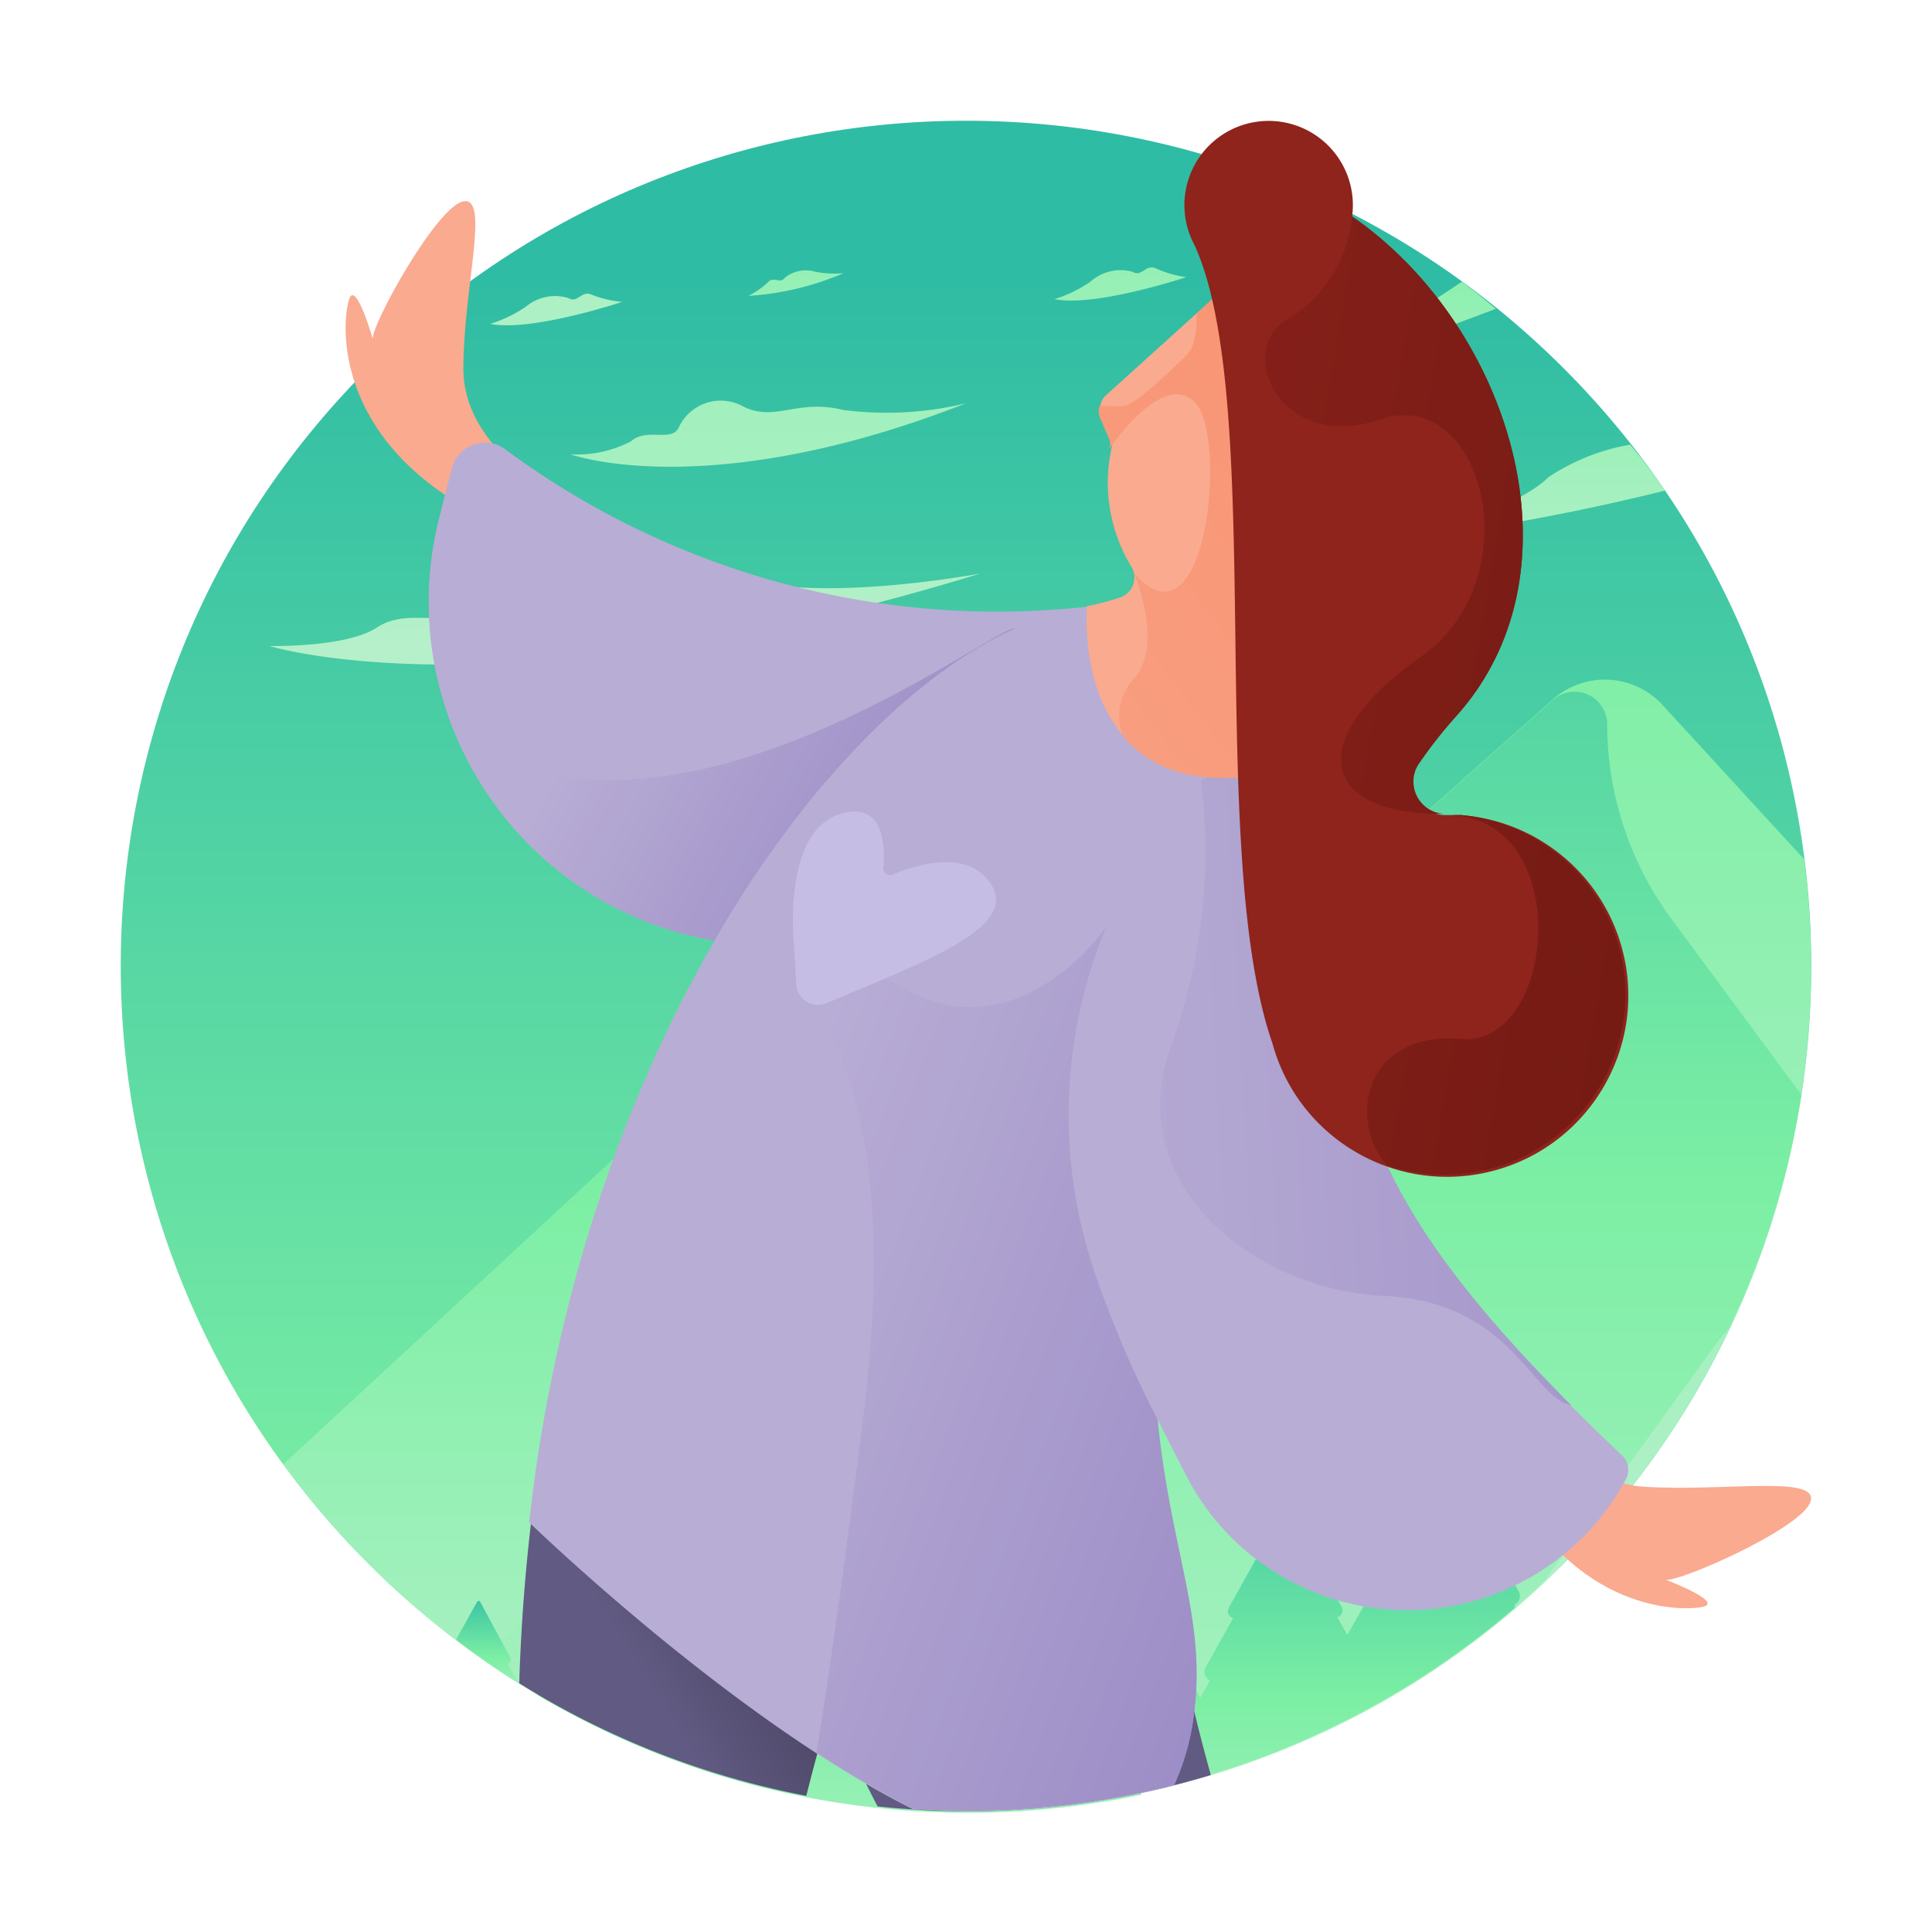 <svg xmlns="http://www.w3.org/2000/svg" xmlns:xlink="http://www.w3.org/1999/xlink" width="200" height="200" viewBox="0 0 200 200"><defs><linearGradient id="o" x1="1575.1" x2="1575.1" y1="29.88" y2="-31.66" gradientTransform="matrix(-1 0 0 1 1612.22 0)" gradientUnits="userSpaceOnUse" xlink:href="#a"/><linearGradient id="a" x1="32" x2="32" y1="97.25" y2="9.14" gradientUnits="userSpaceOnUse"><stop offset="0%" stop-color="#CAF1D8"/><stop offset="51%" stop-color="#7CEFA4"/><stop offset="100%" stop-color="#2FBCA4"/></linearGradient><linearGradient id="f" x1="18.03" x2="18.03" y1="68.23" y2="11.68" gradientUnits="userSpaceOnUse" xlink:href="#a"/><linearGradient id="g" x1="37.81" x2="37.81" y1="72.5" y2="7.32" gradientUnits="userSpaceOnUse" xlink:href="#a"/><linearGradient id="h" x1="42.66" x2="42.66" y1="66.82" y2="46.3" gradientUnits="userSpaceOnUse" xlink:href="#a"/><linearGradient id="i" x1="27.77" x2="27.77" y1="66.61" y2="46.5" gradientUnits="userSpaceOnUse" xlink:href="#a"/><linearGradient id="j" x1="16.13" x2="16.13" y1="57.29" y2="52.63" gradientUnits="userSpaceOnUse" xlink:href="#a"/><linearGradient id="k" x1="44.82" x2="44.82" y1="19.34" y2="-5.99" gradientUnits="userSpaceOnUse" xlink:href="#a"/><linearGradient id="l" x1="50.22" x2="50.22" y1="24.35" y2="-8.58" gradientUnits="userSpaceOnUse" xlink:href="#a"/><linearGradient id="m" x1="1591.51" x2="1591.51" y1="29.88" y2="-31.66" gradientTransform="matrix(-1 0 0 1 1612.22 0)" gradientUnits="userSpaceOnUse" xlink:href="#a"/><linearGradient id="n" x1="1586.75" x2="1586.75" y1="29.88" y2="-31.66" gradientTransform="matrix(-1 0 0 1 1612.22 0)" gradientUnits="userSpaceOnUse" xlink:href="#a"/><linearGradient id="e" x1="34.7" x2="34.7" y1="66.08" y2="-25.09" gradientUnits="userSpaceOnUse" xlink:href="#a"/><linearGradient id="p" x1="1593.79" x2="1593.79" y1="21.94" y2="-39.6" gradientTransform="matrix(-1 0 0 1 1612.22 0)" gradientUnits="userSpaceOnUse" xlink:href="#a"/><linearGradient id="q" x1="1585.85" x2="1585.85" y1="29.88" y2="-31.66" gradientTransform="matrix(-1 0 0 1 1612.22 0)" gradientUnits="userSpaceOnUse" xlink:href="#a"/><linearGradient id="c" x1="32.48" x2="19.37" y1="28.44" y2="21.26" gradientUnits="userSpaceOnUse"><stop offset="0%" stop-color="#9888C4"/><stop offset="92%" stop-color="#B8ADD5"/></linearGradient><linearGradient id="b" x1="29.81" x2="33.08" y1="47.25" y2="53.97" gradientUnits="userSpaceOnUse"><stop offset="0%" stop-color="#3A354E"/><stop offset="6%" stop-color="#3C3751"/><stop offset="100%" stop-color="#615A82"/></linearGradient><linearGradient id="r" x1="24.89" x2="17.81" y1="45.53" y2="49.96" gradientUnits="userSpaceOnUse" xlink:href="#b"/><linearGradient id="s" x1="46.75" x2="22.88" y1="48.92" y2="39.89" gradientUnits="userSpaceOnUse" xlink:href="#c"/><linearGradient id="t" x1="31.08" x2="65.6" y1="36.09" y2="34.26" gradientUnits="userSpaceOnUse"><stop offset="8%" stop-color="#B8ADD5"/><stop offset="100%" stop-color="#9888C4"/></linearGradient><linearGradient id="u" x1="22.54" x2="53.63" y1="32.21" y2="8.59" gradientUnits="userSpaceOnUse"><stop offset="0%" stop-color="#F9A98E"/><stop offset="100%" stop-color="#F78D6A"/></linearGradient><linearGradient id="d" x1="57.74" x2="27.07" y1="34.62" y2="29.33" gradientUnits="userSpaceOnUse"><stop offset="0%" stop-color="#721913"/><stop offset="100%" stop-color="#8E231B"/></linearGradient><linearGradient id="v" x1="60.34" x2="29.67" y1="19.56" y2="14.27" gradientUnits="userSpaceOnUse" xlink:href="#d"/></defs><g><path fill="url(#a)" d="M51.799 12.201c10.935 10.935 10.935 28.663 0 39.598-10.935 10.935-28.663 10.935-39.598 0-10.935-10.935-10.935-28.663 0-39.598 10.935-10.935 28.663-10.935 39.598 0" transform="scale(3.125)"/><path fill="url(#e)" d="M32 60c15.464-.004 27.997-12.543 27.993-28.007a28 28 0 00-.223-3.523l-4.7-5.12a2.59 2.59 0 00-3.63-.18L33.26 39.33a1.62 1.62 0 01-2.17 0l-4.61-4.25a1.89 1.89 0 00-2.56 0L9.39 48.51A28 28 0 0032 60z" transform="scale(3.125)"/><path fill="url(#f)" d="M23.9 39.39a5.2 5.2 0 001.36-3.51v-.22a.8.8 0 00-1.33-.6L9.39 48.51a28.1 28.1 0 0010.79 8.87l6.5-9.83-2.85-3.33a3.65 3.65 0 01.07-4.83z" transform="scale(3.125)"/><path fill="url(#g)" d="M55.36 30.43A10.89 10.89 0 0153.24 24a1.08 1.08 0 00-1.79-.82L33.74 38.9l-17.8 16c10.863 7.601 25.57 6.541 35.23-2.54l5.69-7.86c.13-.18.29-.35.43-.52a27.8 27.8 0 002.38-7.72z" transform="scale(3.125)"/><path fill="url(#h)" d="M50.17 53.16a.32.32 0 00.14-.44l-.91-1.63a.23.23 0 00.15-.33l-1.77-3.19a.11.11 0 00-.19 0l-1.77 3.19a.23.23 0 00.15.33l-.91 1.63a.32.32 0 00.14.44l-.57 1-.33-.59a.23.23 0 00.15-.33l-1.77-3.19a.11.11 0 00-.19 0l-1.79 3.22a.23.23 0 00.15.33l-.91 1.63a.32.32 0 00.14.44l-.32.57-.37-.66a.19.19 0 00.08-.26l-.53-.95a.13.13 0 00.09-.19l-1-1.85a.06.06 0 00-.11 0l-1 1.85a.13.13 0 00.09.19l-.53.95a.19.19 0 00.08.26l-.69 1.24a.26.26 0 00.08.34L35 58.73a.36.36 0 00.23.52 11.9 11.9 0 001.91.26 27.89 27.89 0 0013.05-6.26z" transform="scale(3.125)"/><path fill="url(#i)" d="M37.18 57.89l-.69-1.24a.19.19 0 00.08-.26l-.57-.94a.13.13 0 00.09-.19l-1-1.85a.06.06 0 00-.11 0l-1 1.85a.13.13 0 00.09.19l-.36.65-.71-1.24a.23.23 0 00.15-.33l-1.77-3.19a.11.11 0 00-.19 0l-1.79 3.18a.23.23 0 00.15.33l-.48.86-1-1.83a.32.32 0 00.14-.44l-.91-1.63a.23.23 0 00.15-.33l-1.77-3.19a.11.11 0 00-.19 0l-1.77 3.19a.23.23 0 00.15.33l-.91 1.63a.32.32 0 00.14.44l-.57 1-.33-.59a.23.23 0 00.15-.33l-1.81-3.16a.11.11 0 00-.19 0L18.57 54a.23.23 0 00.15.33l-.9 1.67a.31.31 0 000 .16 28 28 0 0020 3.29l-.65-1.18a.26.26 0 00.01-.38z" transform="scale(3.125)"/><path fill="url(#j)" d="M17.18 55.76l-.36-.65a.13.13 0 00.09-.19l-1-1.85a.06.06 0 00-.11 0l-.69 1.24c.66.513 1.35.997 2.07 1.45z" transform="scale(3.125)"/><path fill="url(#k)" d="M48.43 9.33A33.08 33.08 0 0140 13.46s4-1.12 9.55-3.23c-.367-.313-.74-.613-1.12-.9z" transform="scale(3.125)"/><path fill="url(#l)" d="M54 14.73a7.06 7.06 0 00-2.71 1.08c-.8.81-3.26 1.8-6 2.19a72.94 72.94 0 009.87-1.75c-.37-.52-.74-1.03-1.16-1.52z" transform="scale(3.125)"/><path fill="url(#m)" d="M32.47 19s-4.61.86-7.29.29c-2.68-.57-4.09.61-5.9-.19a3.2 3.2 0 00-3.88 1c-.51.76-1.87 0-2.9.68-1.03.68-3.57.62-3.57.62s7.78 2.44 23.54-2.4z" transform="scale(3.125)"/><path fill="url(#n)" d="M32 13.36a11.24 11.24 0 01-4.07.22c-1.54-.38-2.26.42-3.32-.12a1.53 1.53 0 00-2.12.69c-.24.52-1.05 0-1.59.47a3.86 3.86 0 01-2 .43s4.54 1.66 13.1-1.69z" transform="scale(3.125)"/><path fill="url(#o)" d="M39.3 9.18s-3 1-4.37.73a4.47 4.47 0 001.18-.57 1.51 1.51 0 011.4-.34c.32.2.44-.28.8-.1.315.14.648.235.99.28z" transform="scale(3.125)"/><path fill="url(#p)" d="M20.61 10s-3 1-4.37.73a4.47 4.47 0 001.18-.57 1.51 1.51 0 011.4-.29c.32.2.44-.28.8-.1.317.123.65.2.99.23z" transform="scale(3.125)"/><path fill="url(#q)" d="M24.79 9.8a9.36 9.36 0 003.15-.75A3.27 3.27 0 0127 9a1.1 1.1 0 00-1 .2c-.16.22-.38-.07-.57.16a2.62 2.62 0 01-.64.44z" transform="scale(3.125)"/><path fill="#F9AA8F" d="M57.344 50.969s-9.375-4.532-9.375-12.813 2.781-17.844 0-17.312c-2.781.531-9.563 12.843-9.375 14.25 0 0-1.75-6.094-2.438-4.157-.687 1.938-1.906 13.375 11.625 21.375M158.219 143.563s3.687 9.812 11.969 10.343c8.28.531 18.03-1.25 17.25 1.5-.782 2.75-13.625 8.406-15 8.125 0 0 5.906 2.25 3.937 2.781-1.969.532-13.5.75-20.281-13.437"/><path fill="#B8ADD5" d="M137.5 73.531a31.5 31.5 0 00-12.031-8.281L112.5 62.813A85.594 85.594 0 0152.281 46.5a3.531 3.531 0 00-5.5 1.969L45.5 53.594c-4.819 19.04 6.71 38.382 25.75 43.2a35.563 35.563 0 0010.938 1.018h.906l4.937-3.687a108.687 108.687 0 0046.157-16.969c1.312-.875 2.625-1.875 3.937-2.844a2.656 2.656 0 00-.625-.78z"/><path fill="url(#c)" d="M33.61 20.82c-.69 0-8.19 5.77-14.71 4.94-5.9-.75-4.33-8.52-4-10l-.35 1.4c-1.537 6.094 2.158 12.28 8.252 13.817a11.38 11.38 0 003.498.323h.29l1.58-1.18a32.83 32.83 0 006.36-1.41c-.2-3.91-.53-7.91-.92-7.89z" transform="scale(3.125)"/><path fill="#EF5134" d="M133.531 36.281l-4.094 4.094 2.782 3.031"/><path fill="url(#b)" d="M24.65 45.08c0 4.58 1.85 9.77 4.42 14.76A28.31 28.31 0 0032 60a28 28 0 008.11-1.2c-1.56-5.59-1.19-7-1.19-7z" transform="scale(3.125)"/><path fill="url(#r)" d="M17.2 55.76a27.82 27.82 0 009.51 3.73c2.79-11.17 6.91-16.22 6.91-16.22l-8.48-13S17.76 38 17.2 55.76z" transform="scale(3.125)"/><path fill="#B8ADD5" d="M135.031 74.344A13.438 13.438 0 00133.344 72a2.25 2.25 0 00-.469-.594A25.969 25.969 0 00123 64.594c-9.656 5.156-3.563-2.625-10.469-1.75-21.531 2.718-51.875 41.343-57.75 94.75 0 0 20.938 20.343 39.781 29.718 1.782 0 3.594.188 5.438.188a87.5 87.5 0 0021.5-2.656 25 25 0 002.125-7.813c1.594-13.187-6-21.719-3.937-48.937a131.844 131.844 0 0115.343-53.75z"/><path fill="url(#s)" d="M40.7 29.38l-4 1.25s-4.51 6.76-9.93-1c0 0-1.42-1.17.71-3.89a35.28 35.28 0 00-3.79 5.39s6.84.32 4.91 15.78c-.7 5.58-1.2 9-1.55 11.14a32.58 32.58 0 003.22 1.87c.58 0 1.16.06 1.75.06a28 28 0 006.88-.85 8 8 0 00.67-2.5c.51-4.22-1.92-6.95-1.26-15.66a44.71 44.71 0 012.39-11.59z" transform="scale(3.125)"/><path fill="#B8ADD5" d="M168.313 153.125c.436-.82.27-1.831-.407-2.469-25.781-24.437-30.593-37.25-28.406-60.937a27.781 27.781 0 00-4.156-15.094 15.063 15.063 0 00-1.813-2.531 2.531 2.531 0 00-.5-.657l-2.937 3.125-5.781 6.25a50.625 50.625 0 00-10.657 51.875 110.563 110.563 0 005.282 12.5c1.218 2.407 2.53 4.97 3.906 7.657 6.563 12.597 22.095 17.488 34.692 10.925a25.719 25.719 0 0010.777-10.644z"/><path fill="url(#t)" d="M38.8 34.62c-1.7 4.66 2.83 8.12 7.05 8.31 4.22.19 4.91 3.4 6.2 3.62-6.77-6.78-8.05-10.82-7.4-17.86a8.89 8.89 0 00-1.33-4.83l-3.53 2a18.89 18.89 0 01-.99 8.76z" transform="scale(3.125)"/><path fill="#F9AA8F" d="M141.25 29.313l-12-1.188A38.375 38.375 0 00125.469 31l-1.594 1.437-9.375 8.47a1.875 1.875 0 00-.469 2.124l1.032 2.406c.1.316.1.654 0 .97a16.719 16.719 0 002.093 12.312 2.188 2.188 0 01-1.187 3.125 26.625 26.625 0 01-3.438.906s-2.312 24.5 24.344 15.625a74.031 74.031 0 01-.844-18.75l.407-2.375a10 10 0 012.718-5.344H137.5z"/><path fill="url(#u)" d="M39.34 11.73c-.37.38-1.76 1.71-2.11 1.72-.35.01-.55 0-.81 0a.59.59 0 000 .34l.33.77a.51.51 0 010 .31s1.76-2.64 2.84-1.54c1.08 1.1.41 8.38-2.02 5.67 0 0 1 2.31 0 3.48a1.78 1.78 0 00-.37 1.9c1 1.21 2.88 1.94 6.31.89l.17-1.08a21.14 21.14 0 01-.12-5l.13-.76a3.2 3.2 0 01.87-1.71H44l.93-5.45-.64-1.93L41.36 9a12.28 12.28 0 00-1.21.92l-.51.46s.06.97-.3 1.35z" transform="scale(3.125)"/><path fill="#8E241C" d="M151.25 84.375h-1.656a3.344 3.344 0 01-2.719-5.313c1.19-1.74 2.496-3.4 3.906-4.968 13.563-15.157 5.469-40.438-10.812-51.688a8.719 8.719 0 10-16.313 2.969c7.469 16.344 1.094 62.5 8.063 82.625 2.723 9.99 13.03 15.883 23.02 13.16 9.991-2.723 15.883-13.03 13.16-23.02a18.75 18.75 0 00-16.65-13.765z"/><path fill="url(#d)" d="M53.83 32.52A6 6 0 0048.4 27h-.32c4.11.2 3.46 7.7.3 7.42-3.16-.28-3.75 2.68-2.44 4.18a6 6 0 007.9-6z" transform="scale(3.125)"/><path fill="url(#v)" d="M47.05 21.77c-3.73 2.6-3.51 5.23.82 5.19A1.07 1.07 0 0147 25.3a15.25 15.25 0 011.25-1.59c4.34-4.85 1.75-12.94-3.46-16.54a4.43 4.43 0 01-2.06 3.36c-1.87.94-.4 4.51 3 3.36s5.05 5.28 1.32 7.88z" transform="scale(3.125)"/><path fill="#C6BDE5" d="M82.188 97.813s-1.25-11.688 4.75-13.532c4.53-1.406 4.687 3.125 4.5 5.5a.719.719 0 001 .75c2.374-1 7.78-2.719 10.156 1 2.843 4.438-6.5 7.875-17.032 12.313a2.25 2.25 0 01-3.125-1.907z"/></g></svg>